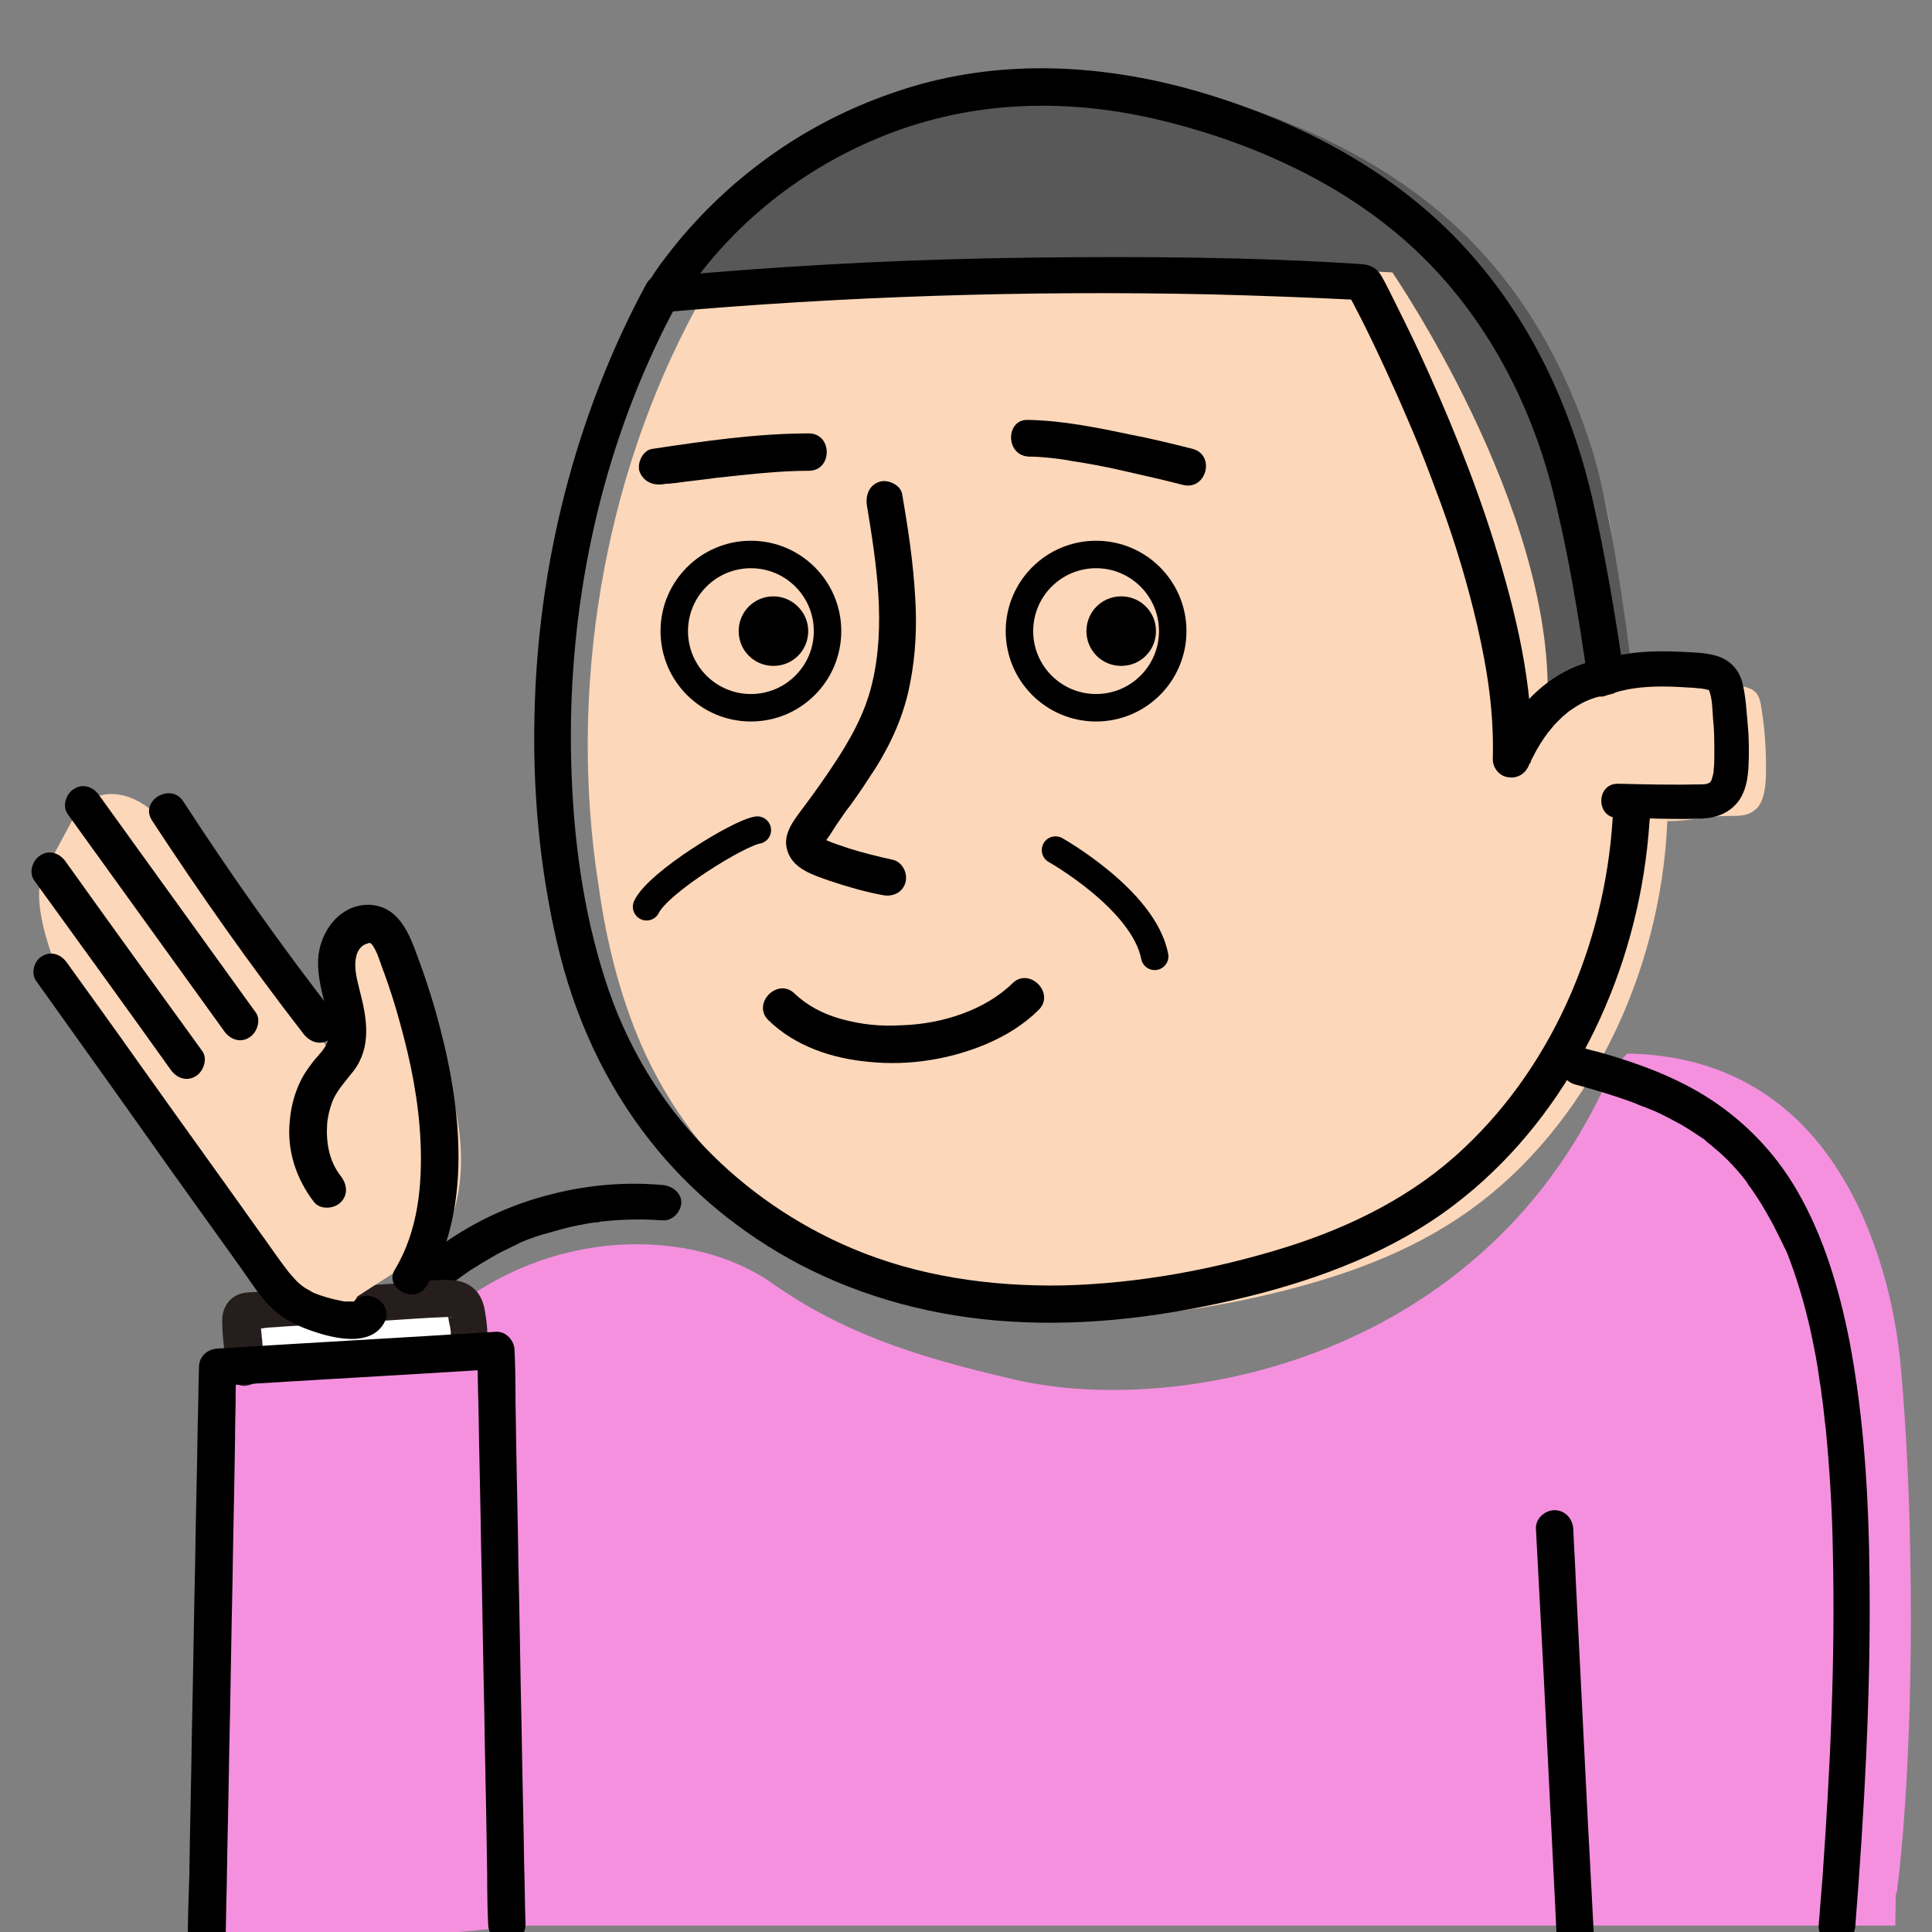 <?xml version="1.0" encoding="utf-8"?>
<!-- Generator: Adobe Illustrator 24.1.0, SVG Export Plug-In . SVG Version: 6.00 Build 0)  -->
<svg version="1.1" id="レイヤー_1" xmlns="http://www.w3.org/2000/svg" xmlns:xlink="http://www.w3.org/1999/xlink" x="0px"
	 y="0px" viewBox="0 0 300 300" style="enable-background:new 0 0 300 300;" xml:space="preserve">
<rect x="0" y="0" width="300" height="300" fill="#808080" stroke="none"/>
<style type="text/css">
	.st0{fill:#FDD7B9;}
	.st1{fill:#595858;}
	.st2{fill:none;stroke:#000000;stroke-width:4.266;stroke-miterlimit:10;}
	.st3{fill:none;stroke:#000000;stroke-width:4.266;stroke-linecap:round;stroke-miterlimit:10;}
	.st4{fill:#F590DF;}
	.st5{fill:#FFFFFF;}
	.st6{fill:#251E1C;}
</style>
<g>
	<path class="st0" d="M108.1,47.8c12.3-19.5,35-32.1,58.1-32.4c9.6-0.1,19.2,1.8,28.4,4.9c12.3,4.1,24.1,10.3,33.4,19.4
		c9.5,9.3,16.2,21.2,20.1,33.9c3.4,11,2.9,20.3,4.2,31.8l1.2,0.7c4.6-1.8,11.5-0.1,16.4,0.4c1,0.1,2,0.3,2.7,1
		c0.6,0.6,0.8,1.6,0.9,2.4c0.6,3.6,0.8,7.3,0.7,10.9c-0.1,1.9-0.4,4.2-2,5.2c-1,0.7-2.3,0.7-3.6,0.7c-4,0-5.7,0.8-9.7,0.8
		c-1,24.3-12.8,47.6-30.5,60.3c-9.4,6.8-20.2,10.5-31,13.1c-18.1,4.3-37.2,5.5-55-0.3c-17.8-5.8-34.4-19.1-42.8-38.3
		c-3.3-7.6-5.4-15.9-6.6-24.4C88.1,107.1,93.7,74.3,108.1,47.8"/>
</g>
<g>
	<path class="st1" d="M107.4,44.3c36.2-3.2,72.5-3.9,108.8-2c0,0,25.1,36.5,24.1,66.6c0,0,2.1-6.6,13.1-4.8c0,0-2.7-23-6.1-34
		c-3.9-12.7-10.5-24.6-20.1-33.9c-9.3-9-21.1-15.3-33.4-19.4c-9.1-3-18.7-5-28.4-4.9C142.3,12.2,119.7,24.8,107.4,44.3"/>
</g>
<g>
	<g>
		<path d="M102.8,48.5c28.2-2.5,56.5-3.4,84.8-2.8c8,0.2,16,0.5,24,0.9c-0.8-0.5-1.7-1-2.5-1.4c2.9,5.3,5.5,10.9,8,16.5
			c1.2,2.8,2.1,4.8,3.2,7.5c1.2,3,2.3,5.9,3.4,8.9c2.3,6.3,4.2,12.6,5.7,19.1c1.6,7,2.6,13.5,2.4,20.7c0,1.4,1.1,2.7,2.5,2.8
			c1.5,0.2,2.7-0.7,3.2-2.1c0-0.1,0.2-0.3,0.2-0.4c0-0.3-0.3,0.6-0.1,0.3c0.1-0.1,0.1-0.2,0.1-0.3c0.1-0.2,0.2-0.4,0.3-0.6
			c0.7-1.4,1.5-2.7,2.4-3.9c0.2-0.3-0.3,0.3,0.1-0.1c0.2-0.2,0.3-0.4,0.5-0.6c0.3-0.4,0.6-0.7,1-1.1c0.4-0.4,0.7-0.7,1.1-1
			c0.1-0.1,0.7-0.6,0.3-0.3c0.2-0.1,0.4-0.3,0.6-0.4c2-1.4,3.6-2,6.1-2.4c1.7-0.3,2.2-2.2,2-3.5c-1.3-8.9-2.8-17.9-4.8-26.7
			c-3.3-14.4-9.7-28.1-19.7-39c-11-12.1-26.1-19.9-41.6-24.4c-15.6-4.5-32.1-5.2-47.6,0.3c-13.9,4.8-26.1,13.7-35,25.4
			c-1.1,1.4-2.1,2.9-3,4.4c-2,3.1,3,6,5,2.9c7.3-11.5,18.3-20.5,30.8-25.7c13.8-5.8,28.7-6.4,43.3-3c14.9,3.5,29.8,10.2,40.9,20.9
			c10.3,9.9,17.2,23,20.7,36.8c2.4,9.5,4,19.3,5.4,29.1c0,0.2,0.1,0.4,0.1,0.6c0.7-1.2,1.3-2.4,2-3.5c-7.7,1.2-14,7.7-16.5,14.8
			c1.9,0.3,3.8,0.5,5.7,0.8c0.4-11.4-2.4-22.9-5.8-33.8c-3.2-10.2-7.3-20.2-11.8-29.9c-1.4-3-2.9-6-4.4-9c-0.4-0.8-0.8-1.6-1.2-2.3
			c-0.7-1.3-1.7-1.9-3.3-2c-16.9-1.1-34-1.2-51-1c-17,0.2-34,1-50.9,2.4c-2.1,0.2-4.3,0.4-6.4,0.5c-1.5,0.1-2.9,1.2-2.9,2.9
			C99.9,47.1,101.2,48.7,102.8,48.5L102.8,48.5z"/>
	</g>
</g>
<g>
	<g>
		<path d="M100.3,44.2c-11,20.4-16.8,43.6-17.3,66.7c-0.3,11.9,0.8,23.9,3.5,35.5c2.6,11.2,7.3,21.7,14.5,30.8
			c6.2,7.9,14.2,14.4,23.1,19.1c10.1,5.3,21.3,8.2,32.7,8.9c12.4,0.8,25-0.9,37.1-3.9c11.3-2.8,22.6-7.1,31.9-14.2
			c16.7-12.7,26.9-32.8,29.7-53.3c0.4-2.8,0.6-5.6,0.8-8.4c0.1-1.6-1.4-2.9-2.9-2.9c-1.6,0-2.8,1.3-2.9,2.9
			c-0.8,19.6-8.8,39.4-23.2,52.9c-7.7,7.3-17.3,12.1-27.4,15.3c-11.2,3.5-23,5.7-34.8,6c-11.2,0.2-22.6-1.4-32.9-5.8
			c-8.5-3.6-16.4-9-22.8-15.7c-7.1-7.3-12.3-16.2-15.4-25.9c-3.5-10.8-5-22.3-5.3-33.7c-0.6-22,3.6-44.3,12.9-64.3
			c1.1-2.4,2.3-4.8,3.6-7.1C107,43.8,102,40.9,100.3,44.2L100.3,44.2z"/>
	</g>
</g>
<g>
	<g>
		<path d="M134.6,78.4c1.5,9.1,3,18.7,0.8,27.8c-1.1,4.6-3.4,8.7-6,12.6c-1.4,2.1-2.8,4.1-4.3,6.1c-1.5,2.1-3.8,4.5-2.8,7.3
			c0.9,2.8,4.1,3.7,6.6,4.6c2.7,0.9,5.5,1.7,8.2,2.2c1.5,0.3,3.1-0.4,3.5-2c0.4-1.4-0.5-3.2-2-3.5c-2.3-0.5-4.7-1.1-6.9-1.8
			c-1.1-0.4-2.2-0.7-3.3-1.2c-0.3-0.1-0.5-0.3-0.8-0.4c-0.3-0.1,0-0.2,0,0.2c0.1,0.2,0.2,0.4,0.1,0.6c-0.1,0.5,0,0.5,0.2,0
			c0.7-0.7,1.3-1.8,1.9-2.7c0.7-1,1.4-2.1,2.2-3.1c1.4-1.9,2.7-3.9,4-5.9c2.5-4,4.4-8.3,5.3-13c0.9-4.5,1.1-9.1,0.8-13.6
			c-0.3-5.3-1.1-10.6-2-15.8c-0.2-1.5-2.2-2.4-3.5-2C135,75.3,134.4,76.8,134.6,78.4L134.6,78.4z"/>
	</g>
</g>
<g>
	<g>
		<path d="M157.2,152.7c-4.3,4.2-11,6.3-17.1,6.5c-3.5,0.2-6.3-0.1-9.6-1c-2.8-0.8-5.2-2.1-7.1-3.9c-2.6-2.6-6.7,1.5-4.1,4.1
			c4.2,4.1,10,6,15.8,6.5c6.1,0.6,12.4-0.4,18.1-2.8c3-1.3,5.8-3,8.1-5.3C163.9,154.2,159.8,150.1,157.2,152.7L157.2,152.7z"/>
	</g>
</g>
<g>
	<g>
		<path d="M102.9,75.2c0.2,0,0.5-0.1,0.7-0.1c0.1,0,0.2,0,0.3,0c0.7-0.1-0.4,0.1-0.1,0c0.4,0,0.8-0.1,1.1-0.1
			c2.1-0.3,4.2-0.5,6.3-0.8c4.8-0.5,9.6-1.1,14.4-1.1c3.7,0,3.7-5.8,0-5.8c-8.1,0-16.3,1.2-24.3,2.4c-1.5,0.2-2.4,2.2-2,3.5
			C99.9,74.8,101.4,75.4,102.9,75.2L102.9,75.2z"/>
	</g>
</g>
<g>
	<g>
		<path d="M159.8,70.9c1.1,0,2.2,0.1,3.3,0.2c1.5,0.2,1.9,0.2,3.4,0.5c2.7,0.4,5.3,0.9,7.9,1.5c3.1,0.7,6.2,1.4,9.3,2.2
			c3.6,0.9,5.1-4.6,1.5-5.6c-3.2-0.8-6.4-1.6-9.6-2.2c-5.2-1.1-10.6-2.2-16-2.3C156.1,65.1,156.1,70.8,159.8,70.9L159.8,70.9z"/>
	</g>
</g>
<circle class="st2" cx="170.2" cy="98" r="11.9"/>
<circle class="st2" cx="116.6" cy="98" r="11.9"/>
<path d="M125.5,98c0,3-2.4,5.4-5.4,5.4c-3,0-5.4-2.4-5.4-5.4s2.4-5.4,5.4-5.4C123,92.6,125.5,95,125.5,98z"/>
<path d="M179.5,98c0,3-2.4,5.4-5.4,5.4c-3,0-5.4-2.4-5.4-5.4s2.4-5.4,5.4-5.4C177.1,92.6,179.5,95,179.5,98z"/>
<path class="st3" d="M163.9,132c0,0,13.7,7.7,15.4,16.5"/>
<path class="st3" d="M117.6,128.9c-2.8,0.4-15.4,8.1-17.2,11.9"/>
<g>
	<g>
		<path d="M249.4,108c2.9-1.1,5.7-1.4,8.8-1.4c1.6,0,3.1,0.1,4.7,0.2c0.4,0,0.7,0.1,1.1,0.1c0.2,0,0.3,0,0.5,0.1
			c-0.1,0-0.3-0.1,0.2,0c0.1,0,0.7,0.2,0.5,0.1c0.4,0.1,0.2,0.2,0.1-0.1c0.6,1.3,0.6,3.2,0.7,4.6c0.2,1.8,0.2,3.6,0.2,5.5
			c0,0.8,0,1.6-0.1,2.4c0,0.6-0.1,0.8-0.3,1.5c0,0.1-0.2,0.4,0,0.1c-0.1,0.1-0.1,0.2-0.2,0.3c0,0-0.2,0.2-0.1,0.1
			c-0.5,0.3-0.9,0.3-1.5,0.3c-4.2,0.1-8.5,0-12.8-0.1c-3.4,0-3.4,5.3,0,5.3c4.3,0,8.8,0.3,13.1,0.1c2.3-0.1,4.4-0.9,5.8-2.9
			c1-1.5,1.3-3.3,1.4-5.1c0.1-2.1,0.1-4.3-0.1-6.4c-0.2-2.2-0.3-4.4-0.8-6.5c-0.5-2.2-2-3.8-4.2-4.4c-1.8-0.5-3.8-0.5-5.6-0.6
			c-4.2-0.2-8.7,0-12.7,1.5c-1.3,0.5-2.3,1.8-1.9,3.3C246.5,107.5,248.1,108.6,249.4,108L249.4,108z"/>
	</g>
</g>
<g>
	<path class="st4" d="M281.8,176.8c-6.9-8.1-16.5-13-29.1-13.2l-2.3,2.3c-19.2,45.2-67.3,54.1-92.5,48.4c-15.7-3.6-27-7.3-38.1-15.1
		c-6-4.2-14.4-6.5-23.9-5.9c-22.8,1.6-41,19.6-43.8,42.3l-0.7,5.6L50.6,299h243.7c0.1-7.8,0.1-4.4,0.2-4.9c0.6-4.6,1-9.2,1.3-13.7
		c1.4-20,1.2-47.7-0.6-67.6l0,0c-0.7-8.4-2.7-16.7-6.2-24.5C287,184,284.7,180.2,281.8,176.8z"/>
</g>
<g>
	<g>
		<path d="M102.8,184c-5.7-0.5-11.5,0-17,1.4c-6.6,1.6-12.9,4.6-18.3,8.7c-6.8,5.1-12.3,11.7-16.3,19.1c-5.3,9.7-8.4,20.6-10,31.6
			c-2.3,15.6-2.1,31.5-0.6,47.2c0.2,2.4,0.5,4.7,0.8,7.1c0.2,1.5,1.2,2.9,2.9,2.9c1.4,0,3.1-1.3,2.9-2.9c-1.9-16-2.7-32.2-0.9-48.3
			c0.3-3,0.7-5.7,1.3-8.9c0.5-2.9,1.2-5.7,1.9-8.6c0.7-2.6,1.5-5.1,2.4-7.7c0.2-0.6,0.4-1.1,0.6-1.7c0.1-0.3,0.2-0.6,0.4-0.9
			c0.1-0.2,0.5-1.1,0.2-0.5c0.5-1.1,1-2.2,1.5-3.2c1.9-3.9,4.2-7.6,6.8-11.1c-0.5,0.6,0,0,0.1-0.2c0.2-0.2,0.3-0.4,0.5-0.6
			c0.3-0.4,0.6-0.8,1-1.2c0.6-0.7,1.3-1.5,2-2.2c1.3-1.3,2.6-2.6,4-3.8c0.3-0.3,0.7-0.5,1-0.8c0.1-0.1,0.7-0.6,0.3-0.2
			c-0.4,0.3,0.3-0.2,0.4-0.3c0.7-0.5,1.4-1,2.1-1.5c1.4-0.9,2.9-1.8,4.3-2.6c0.7-0.4,1.4-0.7,2.2-1.1c0.3-0.2,0.7-0.3,1-0.5
			c0.4-0.2,0.5-0.2,0,0c0.2-0.1,0.4-0.2,0.6-0.3c1.4-0.6,2.9-1.1,4.4-1.5c1.4-0.4,2.8-0.8,4.3-1.1c0.7-0.1,1.4-0.3,2.2-0.4
			c0.2,0,1.2-0.2,0.7-0.1c-0.6,0.1,0,0,0.1,0c0.2,0,0.4,0,0.6-0.1c2.6-0.3,5.3-0.4,7.9-0.3c0.6,0,1.2,0.1,1.8,0.1
			c1.6,0.1,2.9-1.4,2.9-2.9C105.7,185.2,104.4,184.1,102.8,184L102.8,184z"/>
	</g>
</g>
<g>
	<g>
		<path d="M288.1,299c1.4-17.9,2.4-35.8,2.2-53.8c-0.1-12.3-0.8-24.7-3.1-36.9c-1.6-8.1-4-16.3-8.2-23.5
			c-3.3-5.7-7.9-10.5-13.4-14.1c-5.2-3.4-11.2-5.6-17.2-7.3c-0.8-0.2-1.6-0.4-2.3-0.6c-3.6-0.9-5.1,4.6-1.5,5.6c3,0.8,6,1.7,9,2.8
			c0.7,0.3,1.4,0.6,2.1,0.8c0.4,0.2-0.7-0.3-0.1,0c0.2,0.1,0.3,0.1,0.5,0.2c0.3,0.1,0.7,0.3,1,0.4c1.3,0.6,2.6,1.3,3.9,2
			c1.2,0.7,2.4,1.5,3.6,2.3c0.1,0.1,0.3,0.2,0.4,0.3c0.5,0.4-0.5-0.4-0.1,0c0.3,0.2,0.6,0.5,0.9,0.7c0.5,0.5,1.1,0.9,1.6,1.4
			c1.1,1,2.1,2.1,3.1,3.3c0.2,0.3,0.5,0.6,0.7,0.9c0.1,0.2,0.5,0.7,0,0c0.1,0.2,0.2,0.3,0.3,0.5c0.5,0.6,0.9,1.3,1.4,2
			c0.9,1.4,1.7,2.8,2.5,4.3c0.4,0.8,0.8,1.6,1.2,2.4c0.1,0.2,0.2,0.4,0.3,0.6c0,0.1,0.4,0.8,0.2,0.4c-0.2-0.5,0.1,0.3,0.2,0.4
			c0.1,0.2,0.2,0.5,0.3,0.7c1.5,3.9,2.7,8,3.6,12.1c0.5,2.4,1,4.8,1.3,7.2c0.1,0.6,0.2,1.3,0.3,1.9c0,0.3,0.1,0.6,0.1,1
			c-0.1-0.7,0.1,0.4,0.1,0.6c0.2,1.4,0.3,2.8,0.5,4.2c0.6,6.3,1,12.6,1.1,18.9c0.4,17-0.4,33.9-1.6,50.8c-0.2,2.5-0.4,5-0.6,7.5
			c-0.1,1.6,1.4,2.9,2.9,2.9C286.9,301.9,288,300.6,288.1,299L288.1,299z"/>
	</g>
</g>
<g>
	<g>
		<path class="st4" d="M85.5,298.6c2.3-41.6-7.4-55.9-6.2-86.1l-3.2-1.1c-14.4,0.5-28.9,1.1-43.3,1.6l-0.1,0.4
			c-0.4,4.6-1.8,67.2-0.6,90.5L85.5,298.6z"/>
	</g>
	<g>
		<path class="st5" d="M38.2,212.2c-0.2-2.3-0.4-4.7-0.6-7c0-0.5-0.1-1.1,0.3-1.4c0.3-0.2,0.6-0.3,1-0.3c10.2-0.6,20.4-1.2,30.6-1.8
			c0.8-0.1,1.8-0.1,2.4,0.5c0.4,0.4,0.6,1.1,0.6,1.7c0.4,2.6,0.6,2.3,0.3,4.9"/>
		<g>
			<path class="st6" d="M41,212.2c-0.1-1.4-0.2-2.8-0.3-4.2c-0.1-0.6-0.1-1.2-0.2-1.9c0-0.4-0.1-0.7-0.1-1.1c0-0.4-0.2,0.4,0.1-0.3
				c-0.2,0.4-0.5,0.8-0.7,1.3c-0.9,0.3-1.1,0.4-0.6,0.3c0.2,0,0.5,0,0.7,0c0.4,0,0.8,0,1.2-0.1c0.9-0.1,1.8-0.1,2.7-0.2
				c1.6-0.1,3.3-0.2,4.9-0.3c3.5-0.2,7.1-0.4,10.6-0.6c3.4-0.2,6.9-0.5,10.3-0.6c0.2,0,0.5,0,0.5,0c-0.1,0.5-0.6-1.5-0.5-0.2
				c0,0.6,0.2,1.2,0.3,1.8c0,0.1,0.1,0.8,0.1,0.4c-0.1-0.4,0,0.2,0,0.3c0,0.7-0.1,1.3-0.2,2c-0.2,1.5,1.5,2.9,2.9,2.9
				c1.7,0,2.7-1.3,2.9-2.9c0.2-1.8,0-3.4-0.3-5.2c-0.4-2.7-2-4.5-4.8-4.8c-2.5-0.2-5.1,0.2-7.5,0.4c-2.6,0.2-5.1,0.3-7.7,0.5
				c-5.1,0.3-10.2,0.6-15.3,0.9c-1.3,0.1-2.6,0-3.7,0.8c-1.2,0.8-1.8,2.2-1.8,3.6c0,2.4,0.4,4.9,0.6,7.3c0.1,1.6,1.2,2.9,2.9,2.9
				C39.6,215.1,41.2,213.8,41,212.2L41,212.2z"/>
		</g>
	</g>
	<g>
		<g>
			<path class="st0" d="M11.9,126.1c2.5-3.8,10.7-6,18.6,8.8c5.9,10.9,15.8,22.2,22.6,30.4l0.6-1.9c1.1-2.5,0.5-5.4-0.3-8
				c-0.9-3.1-2-6.3-0.5-9.4c0.8-1.7,2.5-2.9,4.4-2.7c2.3,0.3,3.2,2.3,4,4.1c4.7,10.8,15.7,30.2,7.1,45.6l-12.9,8.3
				c-1.1,2.3-4.3,2.9-6.6,1.9c-2.3-1-4-3.1-5.6-5.1c-9.8-12.6-19.5-25.1-29.3-37.7c-3.5-4.5-10.3-20.2-7.1-25L11.9,126.1z"/>
		</g>
		<g>
			<g>
				<path d="M66.3,199.6c7.5-12.7,5.1-29.3,1.3-42.7c-0.8-2.8-1.7-5.5-2.7-8.2c-1.3-3.6-2.9-7.9-7.4-8.2c-4.7-0.2-7.9,4.2-8.1,8.5
					c-0.1,2.4,0.5,4.8,1.1,7.1c0.5,1.8,1,3.9,0.3,5.8c-0.4,1-1.2,1.8-1.9,2.6c-0.7,0.9-1.4,1.8-2,2.9c-1.1,2.1-1.7,4.3-1.9,6.6
					c-0.5,4.6,1,9.1,3.8,12.7c1,1.2,3.1,1,4.1,0c1.2-1.2,1-2.8,0-4.1c-1.8-2.3-2.3-5.2-2.1-8.1c0.1-1.2,0.5-2.8,1-3.9
					c0.8-1.6,2-2.9,3.1-4.3c2.8-3.7,2.1-8.1,1-12.3c-0.4-1.7-1-3.6-0.6-5.4c0.2-1.1,0.9-1.9,1.8-2.1c0.1,0,0.2-0.1,0.2-0.1
					c0,0,0.2,0,0.4,0.2c0.3,0.3,0.7,1.1,0.9,1.6c0.4,1,0.7,2,1.1,3c0.9,2.5,1.7,5,2.4,7.6c1.7,6.1,2.9,12.1,3.2,18.4
					c0.3,6.9-0.4,13.9-3.9,19.8C59.4,199.9,64.4,202.8,66.3,199.6L66.3,199.6z"/>
			</g>
		</g>
		<g>
			<g>
				<path d="M5.6,152.3c7,9.8,14,19.6,21,29.5c3.5,4.9,7.1,9.9,10.6,14.8c1.6,2.2,3,4.6,5,6.5c1.6,1.6,3.4,2.5,5.5,3.3
					c3.5,1.3,9.6,3,11.9-0.9c1.9-3.2-3.1-6.1-5-2.9c0.3-0.5,0.3-0.3,0.1-0.2c0.3-0.2,0.4-0.2,0.6-0.4c-0.1,0.1-0.3,0.1-0.4,0.1
					c0.6-0.1,0.3,0,0.1,0c-0.3,0-0.7,0-1,0c-0.2,0-0.4,0-0.6,0c0.6,0.1-0.4-0.1-0.4-0.1c-1.5-0.3-3-0.7-4.4-1.3
					c-0.1-0.1-0.3-0.1-0.4-0.2c0.6,0.2,0.2,0.1,0.1,0c-0.4-0.2-0.8-0.4-1.2-0.7c-0.9-0.6-1.6-1.5-2.3-2.3c-1.5-1.9-2.8-3.9-4.2-5.8
					c-6.4-9-12.9-18-19.3-27c-3.6-5.1-7.3-10.2-10.9-15.2c-0.9-1.3-2.5-1.9-3.9-1C5.4,149.1,4.7,151,5.6,152.3L5.6,152.3z"/>
			</g>
		</g>
		<g>
			<g>
				<path d="M5.3,136.7c7.1,9.8,14.2,19.6,21.2,29.4c0.9,1.3,2.5,1.9,3.9,1c1.2-0.7,1.9-2.7,1-3.9c-7.1-9.8-14.2-19.6-21.2-29.4
					c-0.9-1.3-2.5-1.9-3.9-1C5.1,133.5,4.4,135.4,5.3,136.7L5.3,136.7z"/>
			</g>
		</g>
		<g>
			<g>
				<path d="M10.5,126.4c8.1,11.2,16.2,22.5,24.3,33.7c0.9,1.3,2.5,1.9,3.9,1c1.2-0.7,1.9-2.7,1-3.9c-8.1-11.2-16.2-22.5-24.3-33.7
					c-0.9-1.3-2.5-1.9-3.9-1C10.3,123.2,9.6,125.1,10.5,126.4L10.5,126.4z"/>
			</g>
		</g>
		<g>
			<g>
				<path d="M23.6,127.4c7.4,11.3,15.2,22.4,23.5,33.1c0.9,1.2,2.5,1.9,3.9,1c1.2-0.7,2-2.7,1-3.9c-8.3-10.7-16.1-21.7-23.5-33.1
					C26.6,121.4,21.6,124.3,23.6,127.4L23.6,127.4z"/>
			</g>
		</g>
	</g>
	<g>
		<g>
			<path d="M81.6,298.8c-0.1-2.9-0.1-5.9-0.2-8.8c-0.1-7.1-0.3-14.2-0.4-21.3c-0.2-8.6-0.3-17.2-0.5-25.8
				c-0.1-7.4-0.3-14.8-0.4-22.2c-0.1-3.6,0-7.2-0.2-10.8c0-0.1,0-0.1,0-0.2c0-1.5-1.3-3-2.9-2.9c-14.4,0.9-28.8,1.7-43.2,2.6
				c-1.6,0.1-2.9,1.2-2.9,2.9c-0.1,3-0.1,6-0.2,9c-0.1,7.2-0.3,14.3-0.4,21.5c-0.2,8.6-0.3,17.2-0.5,25.9c-0.1,7.5-0.3,15-0.4,22.5
				c-0.1,3.6-0.3,7.3-0.2,10.9c0,0.1,0,0.1,0,0.2c-0.1,3.7,5.7,3.7,5.8,0c0.1-3,0.1-6,0.2-9c0.1-7.2,0.3-14.3,0.4-21.5
				c0.2-8.6,0.3-17.2,0.5-25.9c0.1-7.5,0.3-15,0.4-22.5c0-2.5,0.1-4.9,0.1-7.4c0-1.2,0.1-2.4,0.1-3.5c0-0.1,0-0.1,0-0.2
				c-1,1-1.9,1.9-2.9,2.9c14.4-0.9,28.8-1.7,43.2-2.6c-1-1-1.9-1.9-2.9-2.9c0.1,2.9,0.1,5.9,0.2,8.8c0.1,7.1,0.3,14.2,0.4,21.3
				c0.2,8.6,0.3,17.2,0.5,25.8c0.1,7.4,0.3,14.8,0.4,22.2c0.1,3.6,0,7.2,0.2,10.8c0,0.1,0,0.1,0,0.2
				C75.9,302.5,81.6,302.5,81.6,298.8L81.6,298.8z"/>
		</g>
	</g>
	<g>
		<g>
			<path d="M247.7,304.4c-0.4-7.6-0.8-15.1-1.2-22.7c-0.6-12-1.2-24-1.8-36c-0.1-2.8-0.3-5.5-0.4-8.3c-0.1-1.6-1.3-2.9-2.9-2.9
				c-1.5,0-3,1.3-2.9,2.9c0.4,7.6,0.8,15.1,1.2,22.7c0.6,12,1.2,24,1.8,36c0.1,2.8,0.3,5.5,0.4,8.3c0.1,1.6,1.3,2.9,2.9,2.9
				C246.3,307.3,247.8,306,247.7,304.4L247.7,304.4z"/>
		</g>
	</g>
</g>
</svg>
